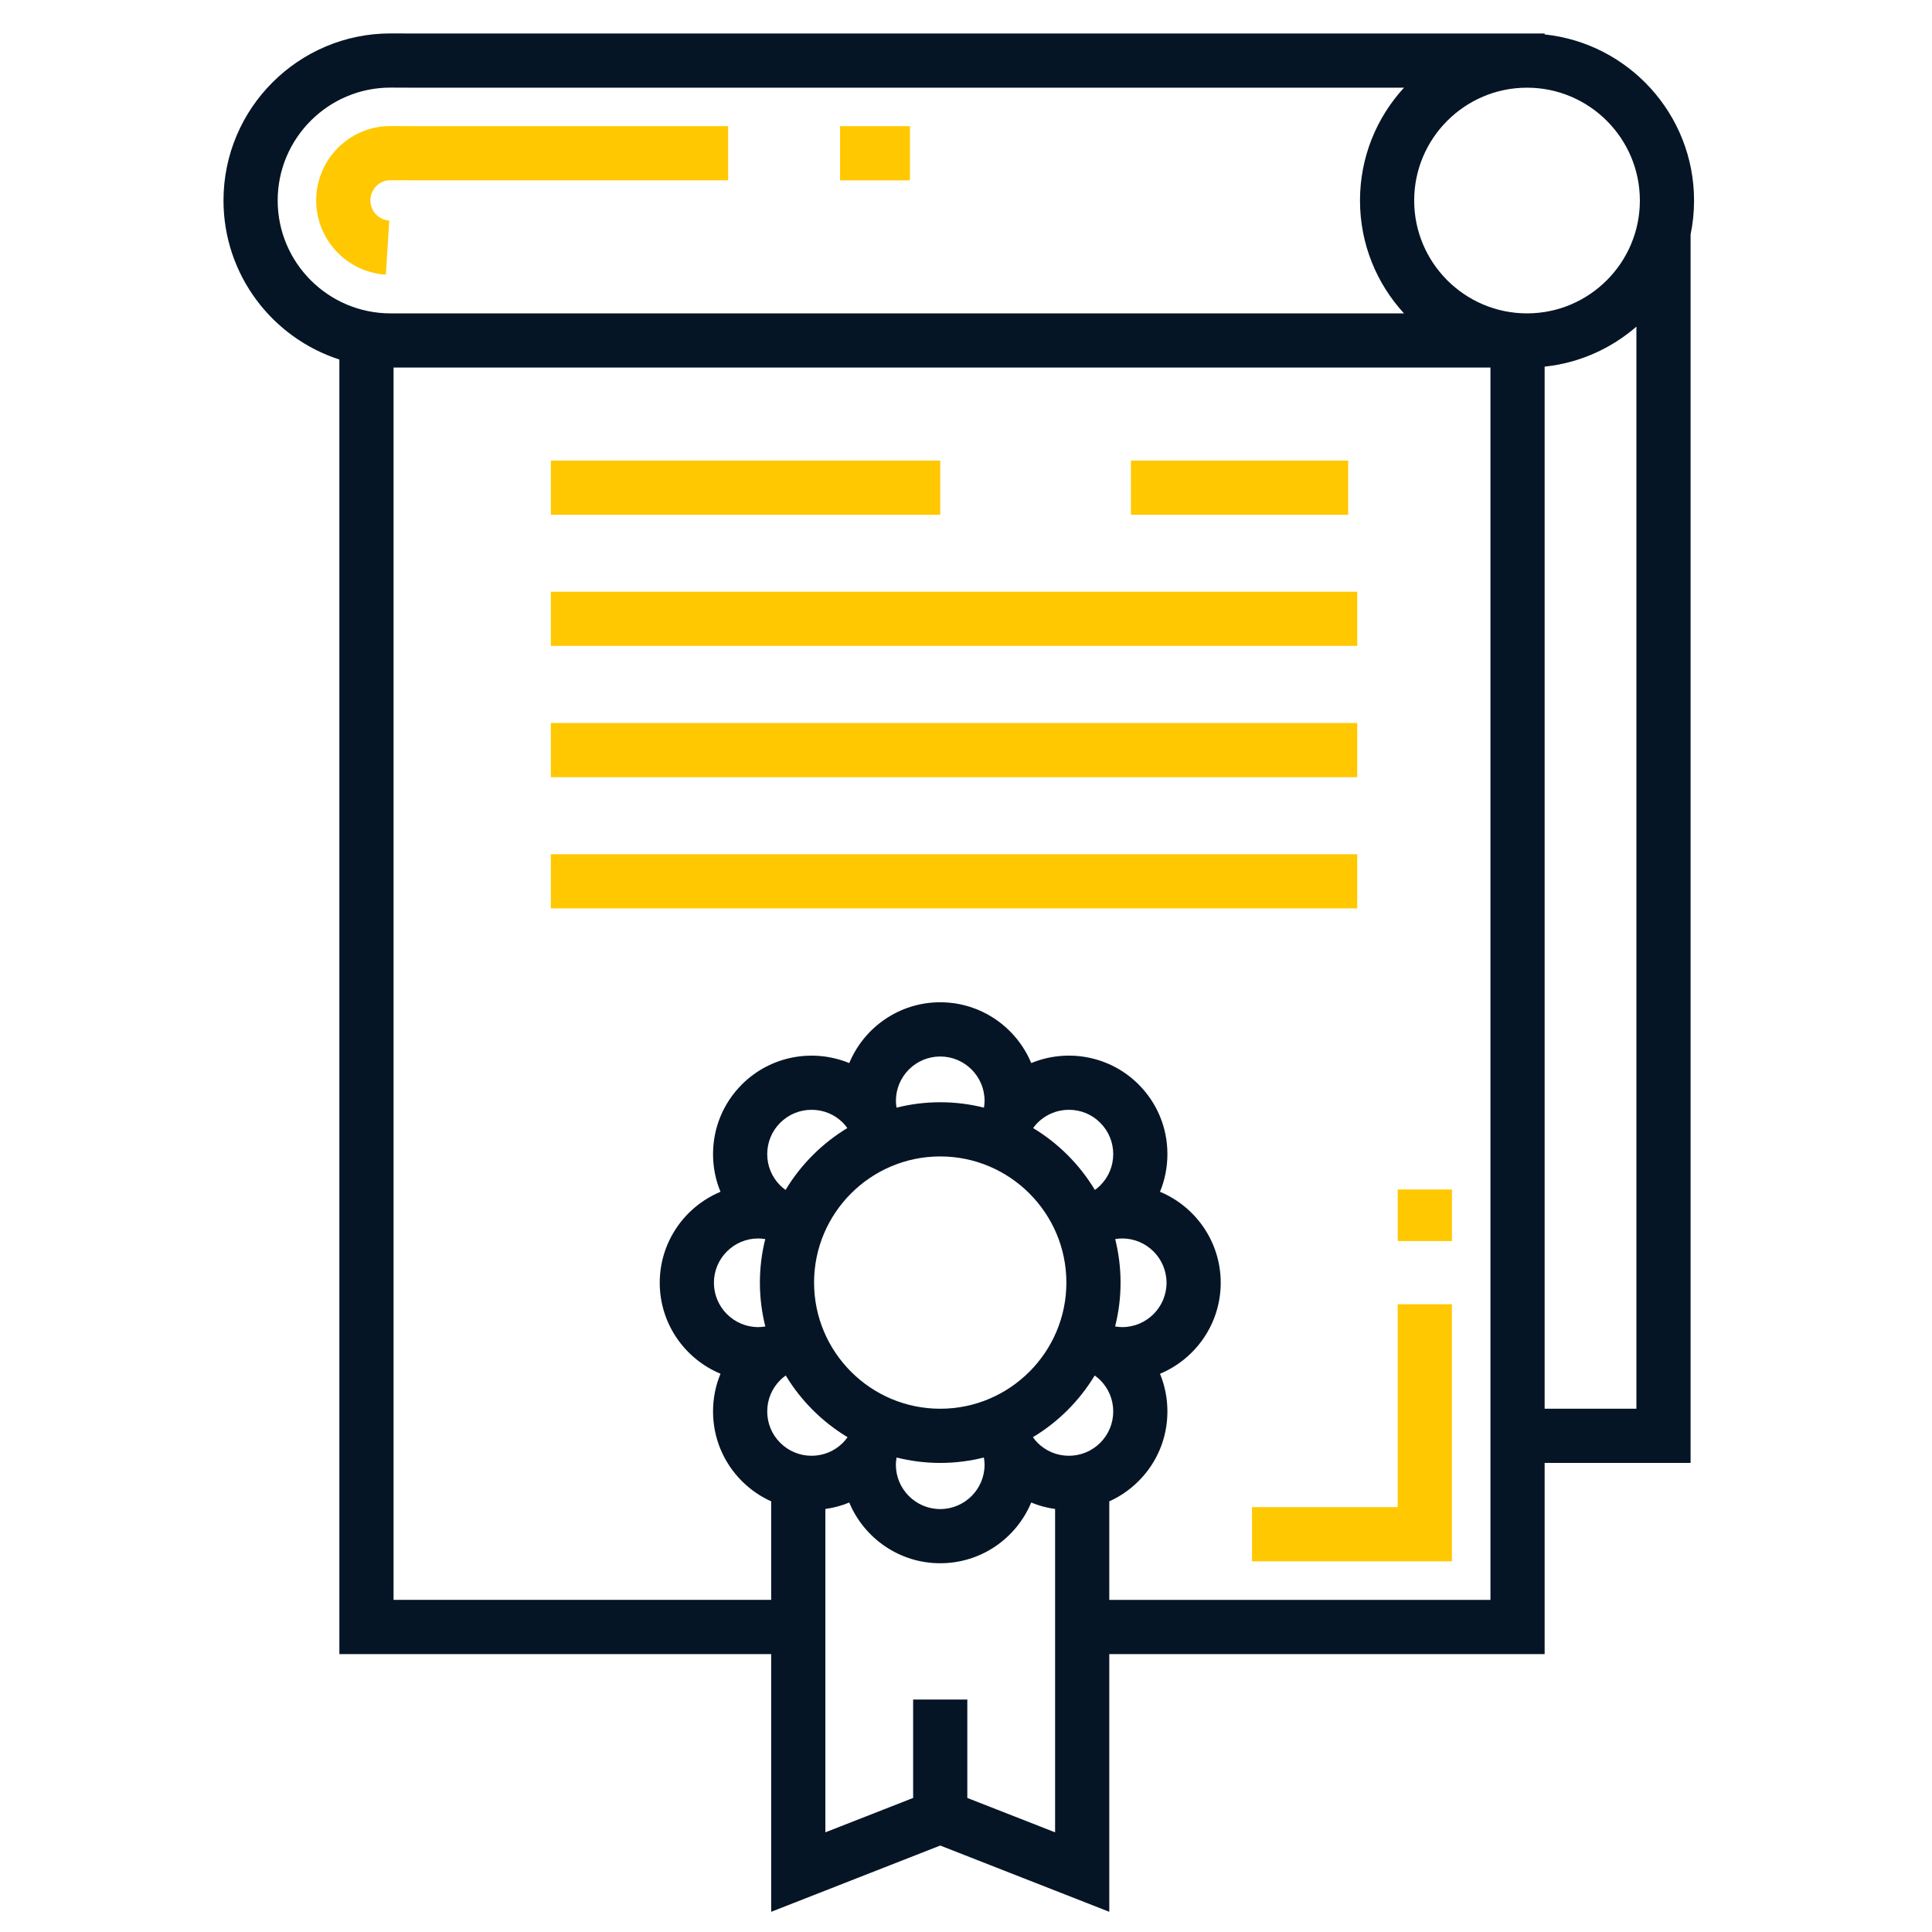 <?xml version="1.0" encoding="UTF-8"?> <svg xmlns="http://www.w3.org/2000/svg" width="44" height="44" viewBox="0 0 44 44" fill="none"> <g clip-path="url(#clip0)"> <path d="M20.724 2.873H19.132V4.107H20.724V2.873Z" fill="#FFC800"></path> <path d="M9.474 2.873L8.888 2.871C7.958 2.871 7.201 3.631 7.201 4.565C7.201 5.457 7.898 6.199 8.788 6.255L8.865 5.023C8.624 5.008 8.435 4.807 8.435 4.565C8.435 4.312 8.638 4.105 8.887 4.105L9.472 4.107H16.583V2.873H9.474Z" fill="#FFC800"></path> <path d="M31.832 29.703V34.324H28.514V35.558H33.066V29.703H31.832Z" fill="#FFC800"></path> <path d="M33.067 27.09H31.833V28.264H33.067V27.09Z" fill="#FFC800"></path> <path d="M30.91 13.476H12.545V14.71H30.91V13.476Z" fill="#FFC800"></path> <path d="M21.413 10.49H12.545V11.724H21.413V10.49Z" fill="#FFC800"></path> <path d="M30.704 10.49H25.756V11.724H30.704V10.49Z" fill="#FFC800"></path> <path d="M30.91 16.466H12.545V17.7H30.91V16.466Z" fill="#FFC800"></path> <path d="M30.91 19.454H12.545V20.688H30.91V19.454Z" fill="#FFC800"></path> <path d="M35.178 0.784V0.763H9.474L8.895 0.761C6.797 0.761 5.09 2.468 5.09 4.566C5.09 6.258 6.2 7.694 7.729 8.188V37.671H17.563V43.54L21.413 42.031L25.263 43.54V37.671H35.178V33.317H38.502V5.341C38.554 5.091 38.581 4.832 38.581 4.567C38.581 2.605 37.088 0.985 35.178 0.784ZM6.324 4.566C6.324 3.148 7.477 1.995 8.893 1.995L9.472 1.997H31.975C31.353 2.674 30.973 3.577 30.973 4.567C30.973 5.557 31.353 6.46 31.975 7.137H8.895C7.477 7.137 6.324 5.984 6.324 4.566ZM17.769 32.859C17.578 32.668 17.473 32.414 17.473 32.145C17.473 31.875 17.578 31.622 17.769 31.431C17.804 31.396 17.846 31.361 17.895 31.326C18.242 31.901 18.727 32.385 19.303 32.731C19.267 32.781 19.232 32.823 19.197 32.858C19.006 33.049 18.753 33.154 18.483 33.154C18.213 33.154 17.96 33.049 17.769 32.859ZM21.413 26.337C22.997 26.337 24.286 27.626 24.286 29.21C24.286 30.794 22.997 32.083 21.413 32.083C19.829 32.083 18.54 30.794 18.54 29.21C18.54 27.626 19.829 26.337 21.413 26.337ZM20.404 25.07C20.404 24.514 20.856 24.061 21.413 24.061C21.97 24.061 22.423 24.514 22.423 25.07C22.423 25.118 22.418 25.169 22.409 25.226C22.09 25.146 21.757 25.103 21.413 25.103C21.07 25.103 20.737 25.146 20.418 25.226C20.409 25.169 20.404 25.118 20.404 25.07ZM23.529 25.691C23.563 25.644 23.596 25.604 23.63 25.57C23.82 25.38 24.074 25.275 24.343 25.275C24.613 25.275 24.867 25.379 25.057 25.57C25.248 25.761 25.353 26.015 25.353 26.284C25.353 26.554 25.248 26.807 25.057 26.998C25.023 27.032 24.983 27.066 24.935 27.1C24.588 26.523 24.105 26.039 23.529 25.691ZM22.423 33.358C22.423 33.915 21.97 34.368 21.413 34.368C20.856 34.368 20.403 33.915 20.403 33.358C20.403 33.309 20.409 33.255 20.419 33.194C20.737 33.274 21.07 33.317 21.413 33.317C21.756 33.317 22.089 33.274 22.407 33.194C22.418 33.255 22.423 33.309 22.423 33.358ZM17.891 27.1C17.844 27.066 17.803 27.032 17.769 26.998C17.578 26.807 17.473 26.554 17.473 26.284C17.473 26.015 17.578 25.761 17.769 25.57C17.96 25.38 18.213 25.275 18.483 25.275C18.753 25.275 19.006 25.379 19.197 25.57C19.23 25.604 19.264 25.644 19.297 25.691C18.722 26.039 18.238 26.523 17.891 27.1ZM24.029 41.73L22.03 40.947V38.706H20.796V40.947L18.797 41.73V34.366C18.985 34.34 19.168 34.291 19.341 34.219C19.679 35.03 20.481 35.602 21.413 35.602C22.346 35.602 23.147 35.031 23.485 34.219C23.658 34.291 23.841 34.34 24.029 34.366L24.029 41.73ZM25.057 32.859C24.866 33.049 24.613 33.154 24.343 33.154C24.074 33.154 23.82 33.049 23.63 32.859C23.594 32.823 23.56 32.781 23.524 32.731C24.1 32.385 24.584 31.901 24.931 31.326C24.981 31.361 25.022 31.396 25.057 31.431C25.248 31.622 25.353 31.875 25.353 32.145C25.353 32.414 25.248 32.668 25.057 32.859ZM33.944 36.437H25.263V34.192C25.508 34.082 25.734 33.927 25.93 33.731C26.354 33.307 26.587 32.744 26.587 32.145C26.587 31.845 26.529 31.555 26.418 31.287C27.229 30.948 27.801 30.147 27.801 29.214C27.801 28.282 27.229 27.48 26.418 27.142C26.529 26.874 26.587 26.583 26.587 26.284C26.587 25.685 26.354 25.121 25.93 24.697C25.27 24.038 24.299 23.875 23.486 24.211C23.148 23.399 22.346 22.826 21.413 22.826C20.48 22.826 19.678 23.399 19.341 24.211C18.527 23.876 17.556 24.038 16.896 24.698C16.473 25.121 16.239 25.685 16.239 26.284C16.239 26.583 16.297 26.874 16.409 27.142C15.597 27.48 15.025 28.282 15.025 29.214C15.025 30.147 15.597 30.948 16.409 31.286C16.297 31.555 16.239 31.845 16.239 32.145C16.239 32.744 16.473 33.307 16.896 33.731C17.092 33.927 17.318 34.082 17.563 34.192V36.436H8.963V8.371H33.944V36.437ZM25.398 28.219C25.457 28.21 25.509 28.205 25.557 28.205C26.114 28.205 26.567 28.658 26.567 29.215C26.567 29.771 26.114 30.224 25.557 30.224C25.509 30.224 25.455 30.219 25.396 30.209C25.477 29.889 25.52 29.555 25.52 29.21C25.52 28.868 25.477 28.537 25.398 28.219ZM17.43 30.209C17.371 30.219 17.318 30.224 17.269 30.224C16.712 30.224 16.259 29.771 16.259 29.214C16.259 28.658 16.712 28.205 17.269 28.205C17.317 28.205 17.37 28.21 17.428 28.219C17.349 28.537 17.306 28.868 17.306 29.21C17.306 29.555 17.349 29.889 17.43 30.209ZM37.268 32.083H35.178V8.35C35.973 8.266 36.695 7.936 37.268 7.439V32.083ZM34.777 7.137C33.36 7.137 32.207 5.984 32.207 4.567C32.207 3.15 33.36 1.997 34.777 1.997C36.194 1.997 37.347 3.15 37.347 4.567C37.347 5.984 36.194 7.137 34.777 7.137Z" fill="#061525"></path> </g> <defs> <clipPath id="clip0"> <rect width="42.779" height="42.779" fill="white" transform="translate(0.446 0.761)"></rect> </clipPath> </defs> </svg> 
